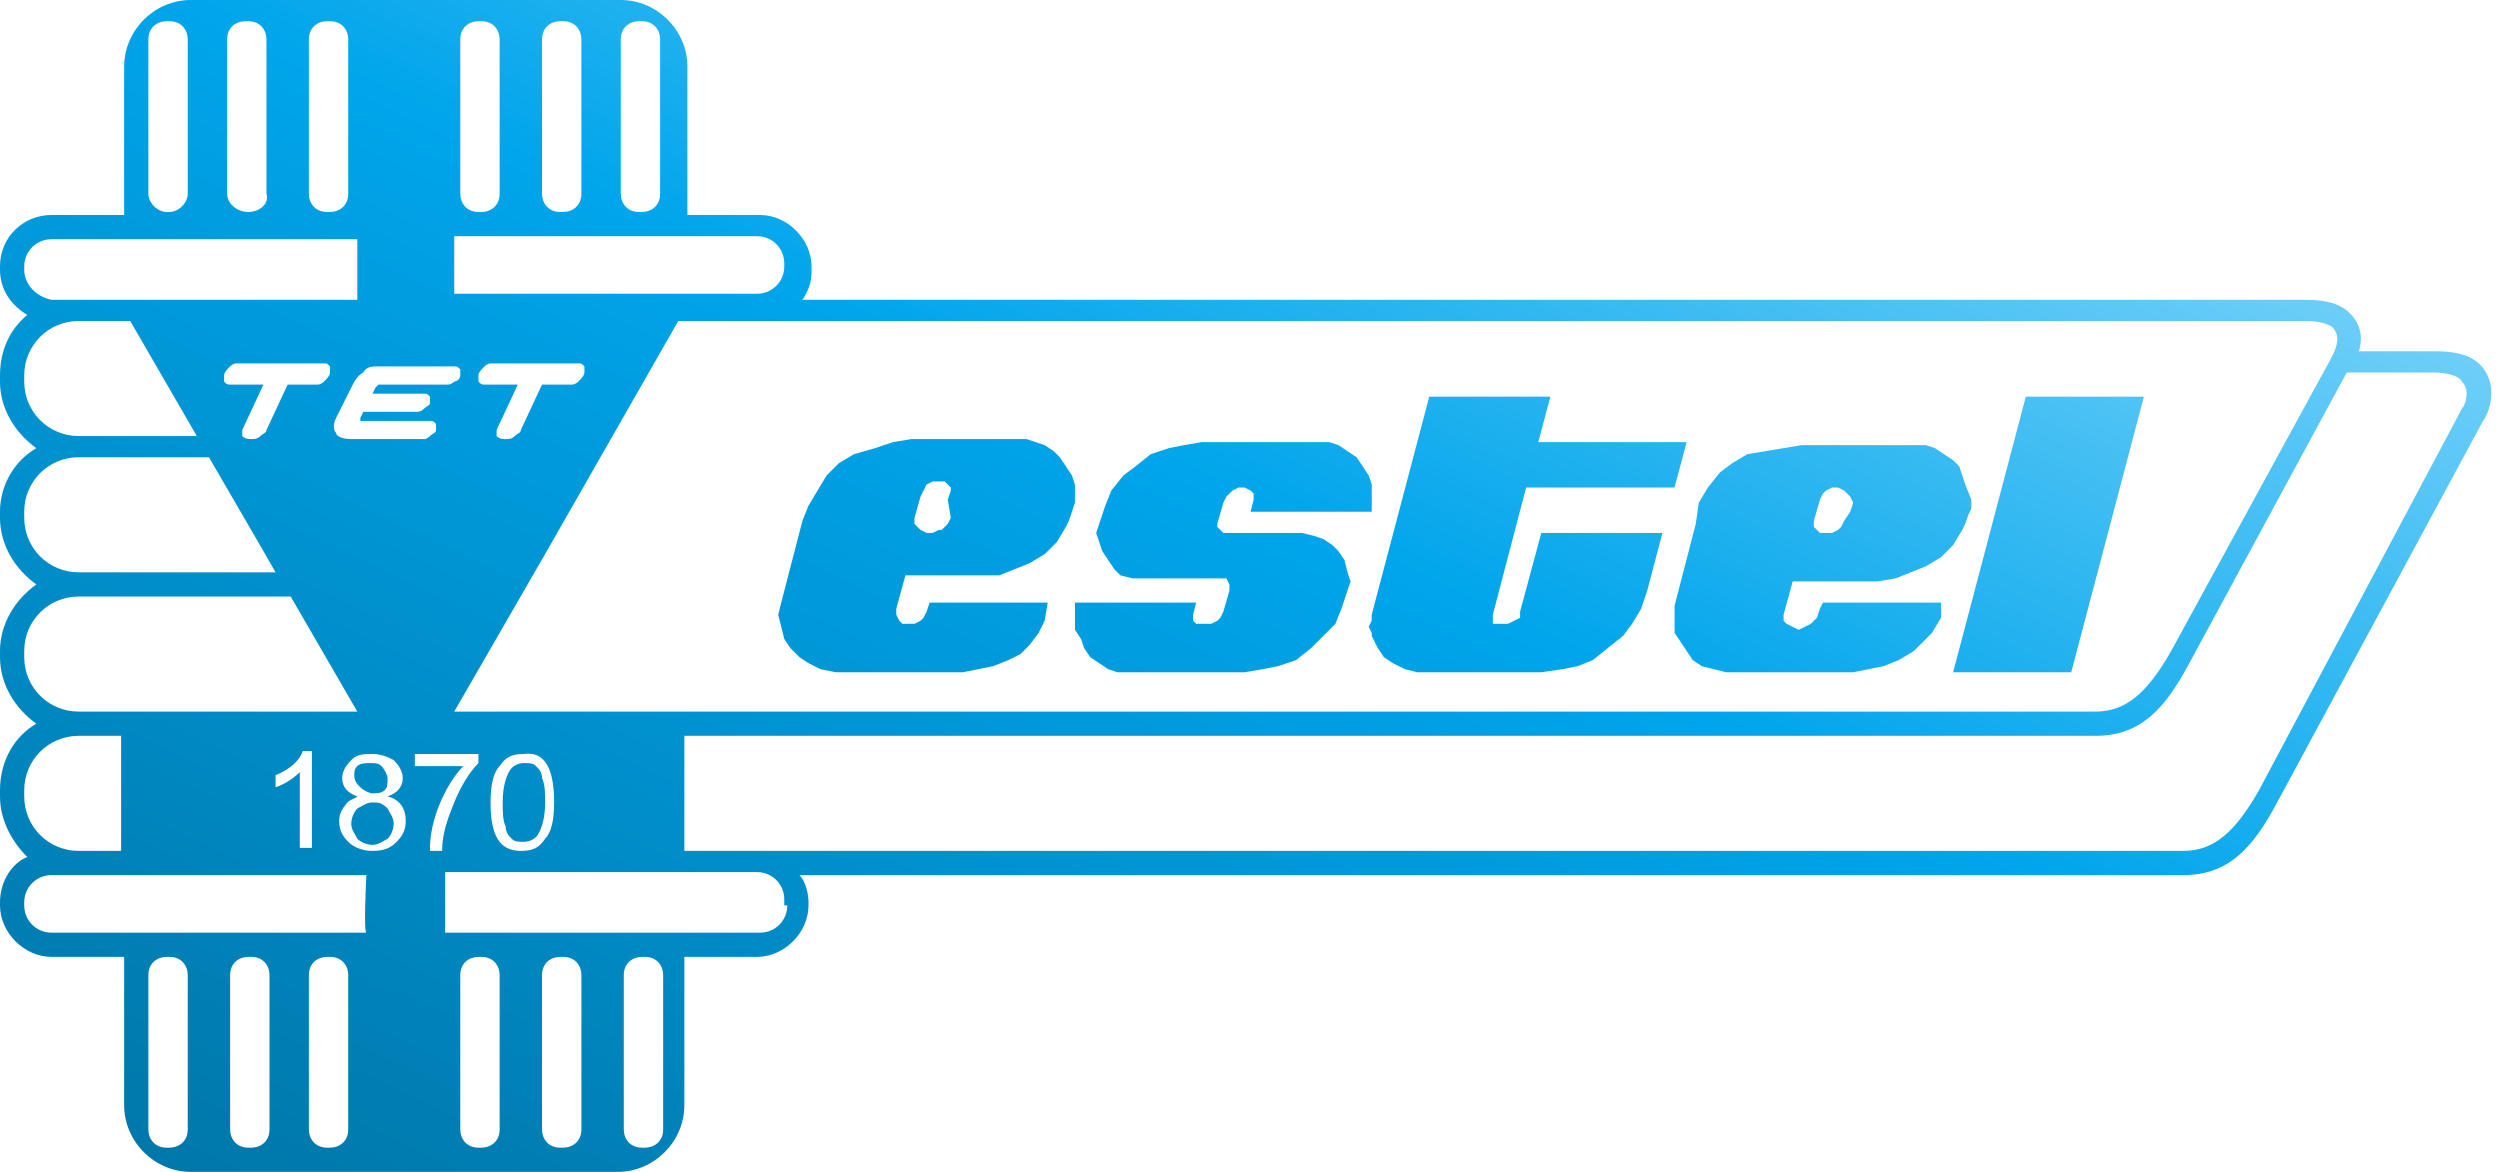 <svg width="256" height="120" viewBox="0 0 256 120" fill="none" xmlns="http://www.w3.org/2000/svg">
<path fill-rule="evenodd" clip-rule="evenodd" d="M249.302 35.969C252.093 35.969 253.643 36.589 254.574 38.139C255.814 40.31 254.574 42.791 254.264 43.101L233.178 82.171C230.698 86.822 228.217 89.612 223.566 89.612H81.861C82.481 90.233 82.791 91.473 82.791 92.403V92.713C82.791 95.504 80.31 97.984 77.519 97.984H70.078V113.178C70.078 116.899 66.977 120 63.256 120H19.535C15.814 120 12.713 116.899 12.713 113.178V97.984H5.271C2.481 97.984 0 95.504 0 92.713V92.403C0 90.233 1.24 88.372 2.791 87.752C1.24 86.201 0 84.031 0 81.55V80.93C0 77.829 1.55 75.349 3.721 74.109C1.55 72.558 0 70.078 0 67.287V66.667C0 63.876 1.55 61.395 3.721 59.845C1.55 58.295 0 55.814 0 53.023V52.403C0 49.612 1.55 47.132 3.721 45.892C1.55 44.341 0 41.861 0 39.07V38.45C0 35.969 0.93 33.798 2.791 32.248C1.24 31.318 0 29.767 0 27.597V27.287C0 24.186 2.481 22.015 5.271 22.015H12.713V6.822C12.713 3.101 15.814 0 19.535 0H63.566C67.287 0 70.388 3.101 70.388 6.822V22.015H77.829C80.62 22.015 83.101 24.496 83.101 27.287V27.907C83.101 28.837 82.791 29.767 82.171 30.698H235.969C238.76 30.698 240.31 31.318 241.24 32.868C241.861 33.798 241.86 35.039 241.55 35.969H249.302ZM239.07 33.798C238.76 33.178 237.519 32.868 235.969 32.868H77.519H69.457L55.814 56.744L46.512 72.868H214.574C217.674 72.868 219.845 71.008 222.326 66.667L238.76 36.589C239.07 35.969 239.69 34.729 239.07 33.798ZM55.814 85.891C56.434 85.271 56.744 84.031 56.744 82.171C56.744 78.76 55.814 76.899 53.643 77.209C52.403 77.209 51.783 77.519 51.163 78.45C50.543 79.07 50.233 80.31 50.233 82.171C50.233 85.581 51.163 87.132 53.333 87.132C54.574 87.132 55.194 86.822 55.814 85.891ZM48.992 38.45V39.07C49.302 39.38 49.302 39.38 49.612 39.38H53.023L50.853 44.031V44.651C51.163 44.961 51.473 44.961 51.783 44.961C52.093 44.961 52.403 44.961 52.713 44.651C52.832 44.533 52.95 44.459 53.051 44.397C53.215 44.296 53.333 44.223 53.333 44.031L55.504 39.38H58.605C58.605 39.38 58.915 39.38 59.225 39.07C59.535 38.76 59.845 38.45 59.845 38.139V37.519C59.667 37.341 59.591 37.265 59.5 37.233C59.432 37.209 59.357 37.209 59.225 37.209H50.233C50.233 37.209 49.922 37.209 49.612 37.519C49.302 37.83 48.992 38.139 48.992 38.45ZM65.426 2.171C64.496 2.171 63.566 2.791 63.566 4.031V19.845C63.566 20.775 64.186 21.705 65.426 21.705H65.736C66.667 21.705 67.597 21.085 67.597 19.845V4.031C67.597 3.101 66.977 2.171 65.736 2.171H65.426ZM57.364 2.171C56.434 2.171 55.504 2.791 55.504 4.031V19.845C55.504 20.775 56.124 21.705 57.364 21.705H57.674C58.605 21.705 59.535 21.085 59.535 19.845V4.031C59.535 3.101 58.915 2.171 57.674 2.171H57.364ZM48.992 2.171C48.062 2.171 47.132 2.791 47.132 4.031V19.845C47.132 20.775 47.752 21.705 48.992 21.705H49.302C50.233 21.705 51.163 21.085 51.163 19.845V4.031C51.163 3.101 50.543 2.171 49.302 2.171H48.992ZM77.519 24.186H46.512V30.078H48.992H77.519C79.07 30.078 80.31 28.837 80.31 27.287V26.977C80.31 25.426 79.07 24.186 77.519 24.186ZM46.512 37.519H38.76C38.139 37.519 37.519 37.519 37.209 38.139C36.589 38.45 36.279 39.07 35.969 39.69L34.419 42.791C34.108 43.411 34.108 44.031 34.419 44.341C34.419 44.651 35.039 44.961 35.969 44.961H43.721C43.566 44.961 43.566 44.961 43.643 44.922C43.721 44.884 43.876 44.806 44.031 44.651C44.149 44.533 44.268 44.459 44.369 44.397C44.533 44.296 44.651 44.223 44.651 44.031V43.411C44.341 43.101 44.341 43.101 44.031 43.101H37.209H36.899V42.791L37.209 42.17H42.791C42.791 42.17 43.101 42.17 43.411 41.861C43.529 41.742 43.648 41.669 43.749 41.606C43.913 41.505 44.031 41.432 44.031 41.24V40.62C43.853 40.442 43.777 40.366 43.686 40.334C43.618 40.31 43.543 40.31 43.411 40.31H38.139L38.45 39.69L38.76 39.38H39.07H45.892C45.892 39.38 46.202 39.38 46.512 39.07C46.822 39.07 47.132 38.76 47.132 38.45V37.83C46.822 37.519 46.822 37.519 46.512 37.519ZM33.488 2.171C32.558 2.171 31.628 2.791 31.628 4.031V19.845C31.628 20.775 32.248 21.705 33.488 21.705H33.798C34.729 21.705 35.659 21.085 35.659 19.845V4.031C35.659 3.101 35.039 2.171 33.798 2.171H33.488ZM25.116 2.171C24.186 2.171 23.256 2.791 23.256 4.031V19.845C23.256 20.775 24.186 21.705 25.426 21.705C26.667 21.705 27.597 20.775 27.287 19.845V4.031C27.287 3.101 26.667 2.171 25.426 2.171H25.116ZM17.054 2.171C16.124 2.171 15.194 2.791 15.194 4.031V19.845C15.194 20.775 16.124 21.705 17.054 21.705H17.364C18.295 21.705 19.225 20.775 19.225 19.845V4.031C19.225 3.101 18.605 2.171 17.364 2.171H17.054ZM2.481 27.287V27.597C2.481 29.147 3.721 30.388 5.271 30.698H8.062H20.155H36.589V24.496H5.271C3.721 24.496 2.481 25.736 2.481 27.287ZM22.946 39.07C23.256 39.38 23.256 39.38 23.566 39.38H26.977L24.806 44.031V44.651C25.116 44.961 25.426 44.961 25.736 44.961C26.047 44.961 26.357 44.961 26.667 44.651C26.785 44.533 26.904 44.459 27.005 44.397C27.168 44.296 27.287 44.223 27.287 44.031L29.457 39.38H32.558C32.558 39.38 32.868 39.38 33.178 39.07C33.488 38.76 33.798 38.45 33.798 38.139V37.519C33.62 37.341 33.544 37.265 33.453 37.233C33.386 37.209 33.31 37.209 33.178 37.209H24.186C24.186 37.209 23.876 37.209 23.566 37.519C23.256 37.83 22.946 38.139 22.946 38.45V39.07ZM2.481 38.45V39.07C2.481 42.17 4.961 44.651 8.062 44.651H20.155L13.333 32.868H8.062C4.961 32.868 2.481 35.349 2.481 38.45ZM2.481 52.403V53.023C2.481 56.124 4.961 58.605 8.062 58.605H28.217L26.977 56.434L21.395 46.822H8.062C4.961 46.822 2.481 49.302 2.481 52.403ZM2.481 66.667V67.287C2.481 70.388 4.961 72.868 8.062 72.868H19.225H36.589L29.767 61.085H8.062C4.961 61.085 2.481 63.566 2.481 66.667ZM28.217 79.38V80.62C29.147 80.31 30.078 79.69 30.698 79.07V86.822H31.938V76.899H31.008C30.698 77.829 29.767 78.76 28.217 79.38ZM2.481 80.93V81.55C2.481 84.651 4.961 87.132 8.062 87.132H12.403V75.349H8.062C4.961 75.349 2.481 77.829 2.481 80.93ZM17.364 117.519C18.295 117.519 19.225 116.899 19.225 115.659V99.845C19.225 98.915 18.605 97.984 17.364 97.984H17.054C16.124 97.984 15.194 98.605 15.194 99.845V115.659C15.194 116.589 15.814 117.519 17.054 117.519H17.364ZM25.736 117.519C26.667 117.519 27.597 116.899 27.597 115.659V99.845C27.597 98.915 26.977 97.984 25.736 97.984H25.426C24.496 97.984 23.566 98.605 23.566 99.845V115.659C23.566 116.589 24.186 117.519 25.426 117.519H25.736ZM33.798 117.519C34.729 117.519 35.659 116.899 35.659 115.659V99.845C35.659 98.915 35.039 97.984 33.798 97.984H33.488C32.558 97.984 31.628 98.605 31.628 99.845V115.659C31.628 116.589 32.248 117.519 33.488 117.519H33.798ZM5.271 95.504H37.519C37.225 95.504 37.49 89.897 37.517 89.612H37.519C37.519 89.597 37.519 89.598 37.517 89.612H8.062H5.271C3.721 89.612 2.481 90.853 2.481 92.403V92.713C2.481 94.264 3.721 95.504 5.271 95.504ZM38.139 87.132C39.38 87.132 40 86.822 40.62 86.201C41.24 85.581 41.55 84.961 41.55 84.031C41.55 82.791 40.93 81.861 39.69 81.55C40.62 81.24 41.24 80.62 41.24 79.69C41.24 79.07 40.93 78.45 40.31 77.829C39.69 77.519 39.07 77.209 38.139 77.209C37.209 77.209 36.589 77.209 35.969 77.829C35.349 78.45 35.039 79.07 35.039 79.69C35.039 80.62 35.659 81.24 36.589 81.55C36.474 81.666 36.315 81.738 36.146 81.816C35.86 81.946 35.544 82.091 35.349 82.481C35.039 82.791 34.729 83.411 34.729 84.031C34.729 84.961 35.039 85.581 35.659 86.201C36.279 86.822 37.209 87.132 38.139 87.132ZM44.961 82.481C44.341 84.031 44.031 85.581 44.031 86.822V87.132H45.271C45.271 85.271 45.892 83.721 46.512 82.171C47.132 80.62 48.062 79.07 48.992 78.139V77.209H42.481V78.45H47.442C46.512 79.38 45.581 80.93 44.961 82.481ZM49.302 117.519C50.233 117.519 51.163 116.899 51.163 115.659V99.845C51.163 98.915 50.543 97.984 49.302 97.984H48.992C48.062 97.984 47.132 98.605 47.132 99.845V115.659C47.132 116.589 47.752 117.519 48.992 117.519H49.302ZM57.674 117.519C58.605 117.519 59.535 116.899 59.535 115.659V99.845C59.535 98.915 58.915 97.984 57.674 97.984H57.364C56.434 97.984 55.504 98.605 55.504 99.845V115.659C55.504 116.589 56.124 117.519 57.364 117.519H57.674ZM66.046 117.519C66.977 117.519 67.907 116.899 67.907 115.659V99.845C67.907 98.915 67.287 97.984 66.046 97.984H65.736C64.806 97.984 63.876 98.605 63.876 99.845V115.659C63.876 116.589 64.496 117.519 65.736 117.519H66.046ZM77.829 95.504C79.38 95.504 80.62 94.264 80.62 92.713H80.31V92.093C80.31 90.543 79.07 89.302 77.519 89.302H45.581V95.504H77.829ZM231.318 80.93L252.093 41.861C252.403 41.55 253.023 40 252.093 39.07C251.783 38.45 250.543 38.139 248.992 38.139H240.31L224.186 67.907C221.705 72.558 219.225 75.349 214.574 75.349H70.078V87.132H77.519H223.566C226.667 87.132 228.837 85.271 231.318 80.93ZM170.231 54.574L168.68 60.465L168.06 62.325L167.13 63.876L166.2 65.116L164.649 66.356L163.099 67.597L161.549 68.217L159.998 68.527L157.828 68.837H146.045H145.115L143.874 68.527L142.634 67.907L141.704 67.287L141.084 66.356L140.463 65.116V64.806L140.153 64.186L140.463 63.566V62.946L146.355 40.62H158.758L157.518 45.271H172.711L171.471 49.922H156.277L152.866 62.946V63.566V63.876H153.177H153.797H154.417L155.037 63.566L155.657 63.256V62.636L157.828 54.574H170.231ZM112.56 53.643L112.25 54.574L112.56 55.504L112.87 56.434L113.49 57.364L114.111 58.294L114.731 58.915L115.971 59.225H116.901H124.963H125.583L125.894 59.845V60.155V60.465L125.273 62.636L124.963 63.256L124.653 63.566L124.033 63.876H123.413H122.793H122.483L122.173 63.566V62.946L122.483 61.705H110.08V62.636V63.256V64.496L110.7 65.426L111.01 66.356L111.63 67.287L112.56 67.907L113.49 68.527L114.421 68.837H115.661H127.444L129.304 68.527L130.855 68.217L132.715 67.597L134.266 66.356L135.506 65.116L136.746 63.876L137.366 62.325L137.987 60.465L138.297 59.535L137.987 58.605L137.676 57.364L137.056 56.434L136.436 55.814L135.506 55.194L134.576 54.884L133.335 54.574H125.583H125.273L124.963 54.263L124.653 53.953V53.643L125.273 51.473L125.583 50.853L125.894 50.542L126.204 50.232L126.824 49.922H127.444L128.064 50.232L128.374 50.542V51.163L128.064 52.403H140.467V51.473V50.853V49.612L140.157 48.682L139.537 47.752L138.917 46.822L137.987 46.201L137.056 45.581L136.126 45.271H134.886H123.103L121.242 45.581L119.692 45.891L117.832 46.511L116.281 47.752L115.041 48.682L113.801 50.232L113.18 51.783L112.56 53.643ZM188.532 53.953L188.842 53.333L189.462 52.403L189.772 51.473L189.462 50.853L189.152 50.542L188.842 50.232L188.222 49.922H187.602L186.981 50.232L186.671 50.542L186.361 51.163L185.741 53.333V53.643V53.953L186.051 54.263L186.361 54.574H186.981H187.602L188.222 54.263L188.532 53.953ZM186.671 61.705H198.764V63.256L197.834 64.806L196.904 65.736L195.974 66.666L194.423 67.597L192.873 68.217L191.322 68.527L189.772 68.837H176.749L175.509 68.527L174.268 68.217L173.338 67.597L172.718 66.666L172.098 65.736L171.478 64.806V63.566V62.015L173.648 53.643L173.958 51.473L174.888 49.922L176.129 48.372L177.369 47.442L178.919 46.511L180.78 46.201L182.64 45.891L184.501 45.581H196.284H197.214L198.144 45.891L199.074 46.511L200.005 47.132L200.625 47.752L200.935 48.682L201.245 49.612L201.865 51.163V52.093L201.555 52.713L201.245 53.643L200.935 54.263L200.005 55.814L198.764 57.054L197.214 57.984L195.664 58.605L194.113 59.225L192.253 59.535H183.571L182.64 62.946V63.566L182.95 63.876L183.571 64.186L184.191 64.496L184.811 64.186L185.431 63.876L186.051 63.256L186.361 62.325L186.671 61.705ZM97.363 53.023L97.053 53.643L96.433 54.264H96.123L95.502 54.574H94.882L94.262 54.264L93.952 53.953L93.642 53.643V53.333V53.023L94.262 50.853L94.572 50.233L94.882 49.612L95.502 49.302H96.123H96.743L97.053 49.612L97.363 49.922V50.233L97.053 51.163L97.363 53.023ZM107.285 61.705H95.192L94.882 62.636L94.572 63.256L94.262 63.566L93.642 63.876H93.022H92.402L92.092 63.566L91.781 62.946V62.326L92.712 58.915H100.774H102.324L103.875 58.295L105.425 57.674L106.975 56.744L108.216 55.504L109.146 53.953L109.456 53.333L109.766 52.403L110.076 51.473V50.543V49.612L109.766 48.682L109.146 47.752L108.526 46.822L107.906 46.202L106.975 45.581L106.045 45.271L105.115 44.961H93.332L91.471 45.271L89.611 45.892L87.44 46.512L85.89 47.442L84.65 48.682L83.719 50.233L82.789 51.783L82.169 53.333L79.999 61.705L79.689 62.946L79.999 64.186L80.309 65.426L80.929 66.357L81.859 67.287L82.789 67.907L84.029 68.527L85.58 68.837H98.603L100.154 68.527L101.704 68.217L103.254 67.597L104.495 66.977L105.425 66.046L106.355 64.806L106.975 63.566L107.285 61.705ZM200.001 68.837H212.094L219.536 40.62H207.443L200.001 68.837ZM52.097 79.07C51.787 79.69 51.477 80.62 51.477 82.171C51.477 83.101 51.477 84.031 51.787 84.651C51.787 85.271 52.097 85.582 52.407 85.891C52.717 86.202 53.027 86.202 53.647 86.202C54.267 86.202 54.887 85.891 55.197 85.271C55.508 84.651 55.818 83.721 55.818 82.171C55.818 81.24 55.818 80.31 55.508 79.69C55.508 79.07 55.197 78.76 54.887 78.45C54.577 78.14 54.267 78.14 53.647 78.14C53.027 78.14 52.407 78.45 52.097 79.07ZM39.378 80.93C39.068 81.24 38.448 81.24 38.138 81.24C37.828 81.24 37.208 80.93 36.898 80.62C36.587 80.31 36.277 80 36.277 79.38C36.277 79.07 36.277 78.76 36.587 78.45C36.898 78.14 37.518 78.14 37.828 78.14C38.448 78.14 38.758 78.14 39.068 78.45C39.378 78.76 39.688 79.38 39.688 79.69C39.688 80.31 39.688 80.62 39.378 80.93ZM38.142 82.171C37.688 82.171 37.401 82.337 37.036 82.547L37.035 82.548C36.902 82.625 36.758 82.708 36.592 82.791C36.282 83.101 35.972 83.721 35.972 84.341C35.972 84.795 36.138 85.083 36.349 85.448C36.426 85.581 36.509 85.725 36.592 85.891C36.902 86.201 37.522 86.512 38.142 86.512C38.596 86.512 38.884 86.346 39.249 86.135L39.249 86.135C39.383 86.058 39.526 85.975 39.693 85.891C40.003 85.581 40.313 84.961 40.313 84.341C40.313 83.887 40.147 83.599 39.936 83.234L39.936 83.234C39.859 83.101 39.776 82.957 39.693 82.791C39.072 82.171 38.762 82.171 38.142 82.171Z" fill="url(#paint0_linear)"/>
<defs>
<linearGradient id="paint0_linear" x1="255.114" y1="0" x2="162.676" y2="196.519" gradientUnits="userSpaceOnUse">
<stop stop-color="#A6E4FF"/>
<stop offset="0.463" stop-color="#00A5EB"/>
<stop offset="1" stop-color="#0074A5"/>
</linearGradient>
</defs>
</svg>
